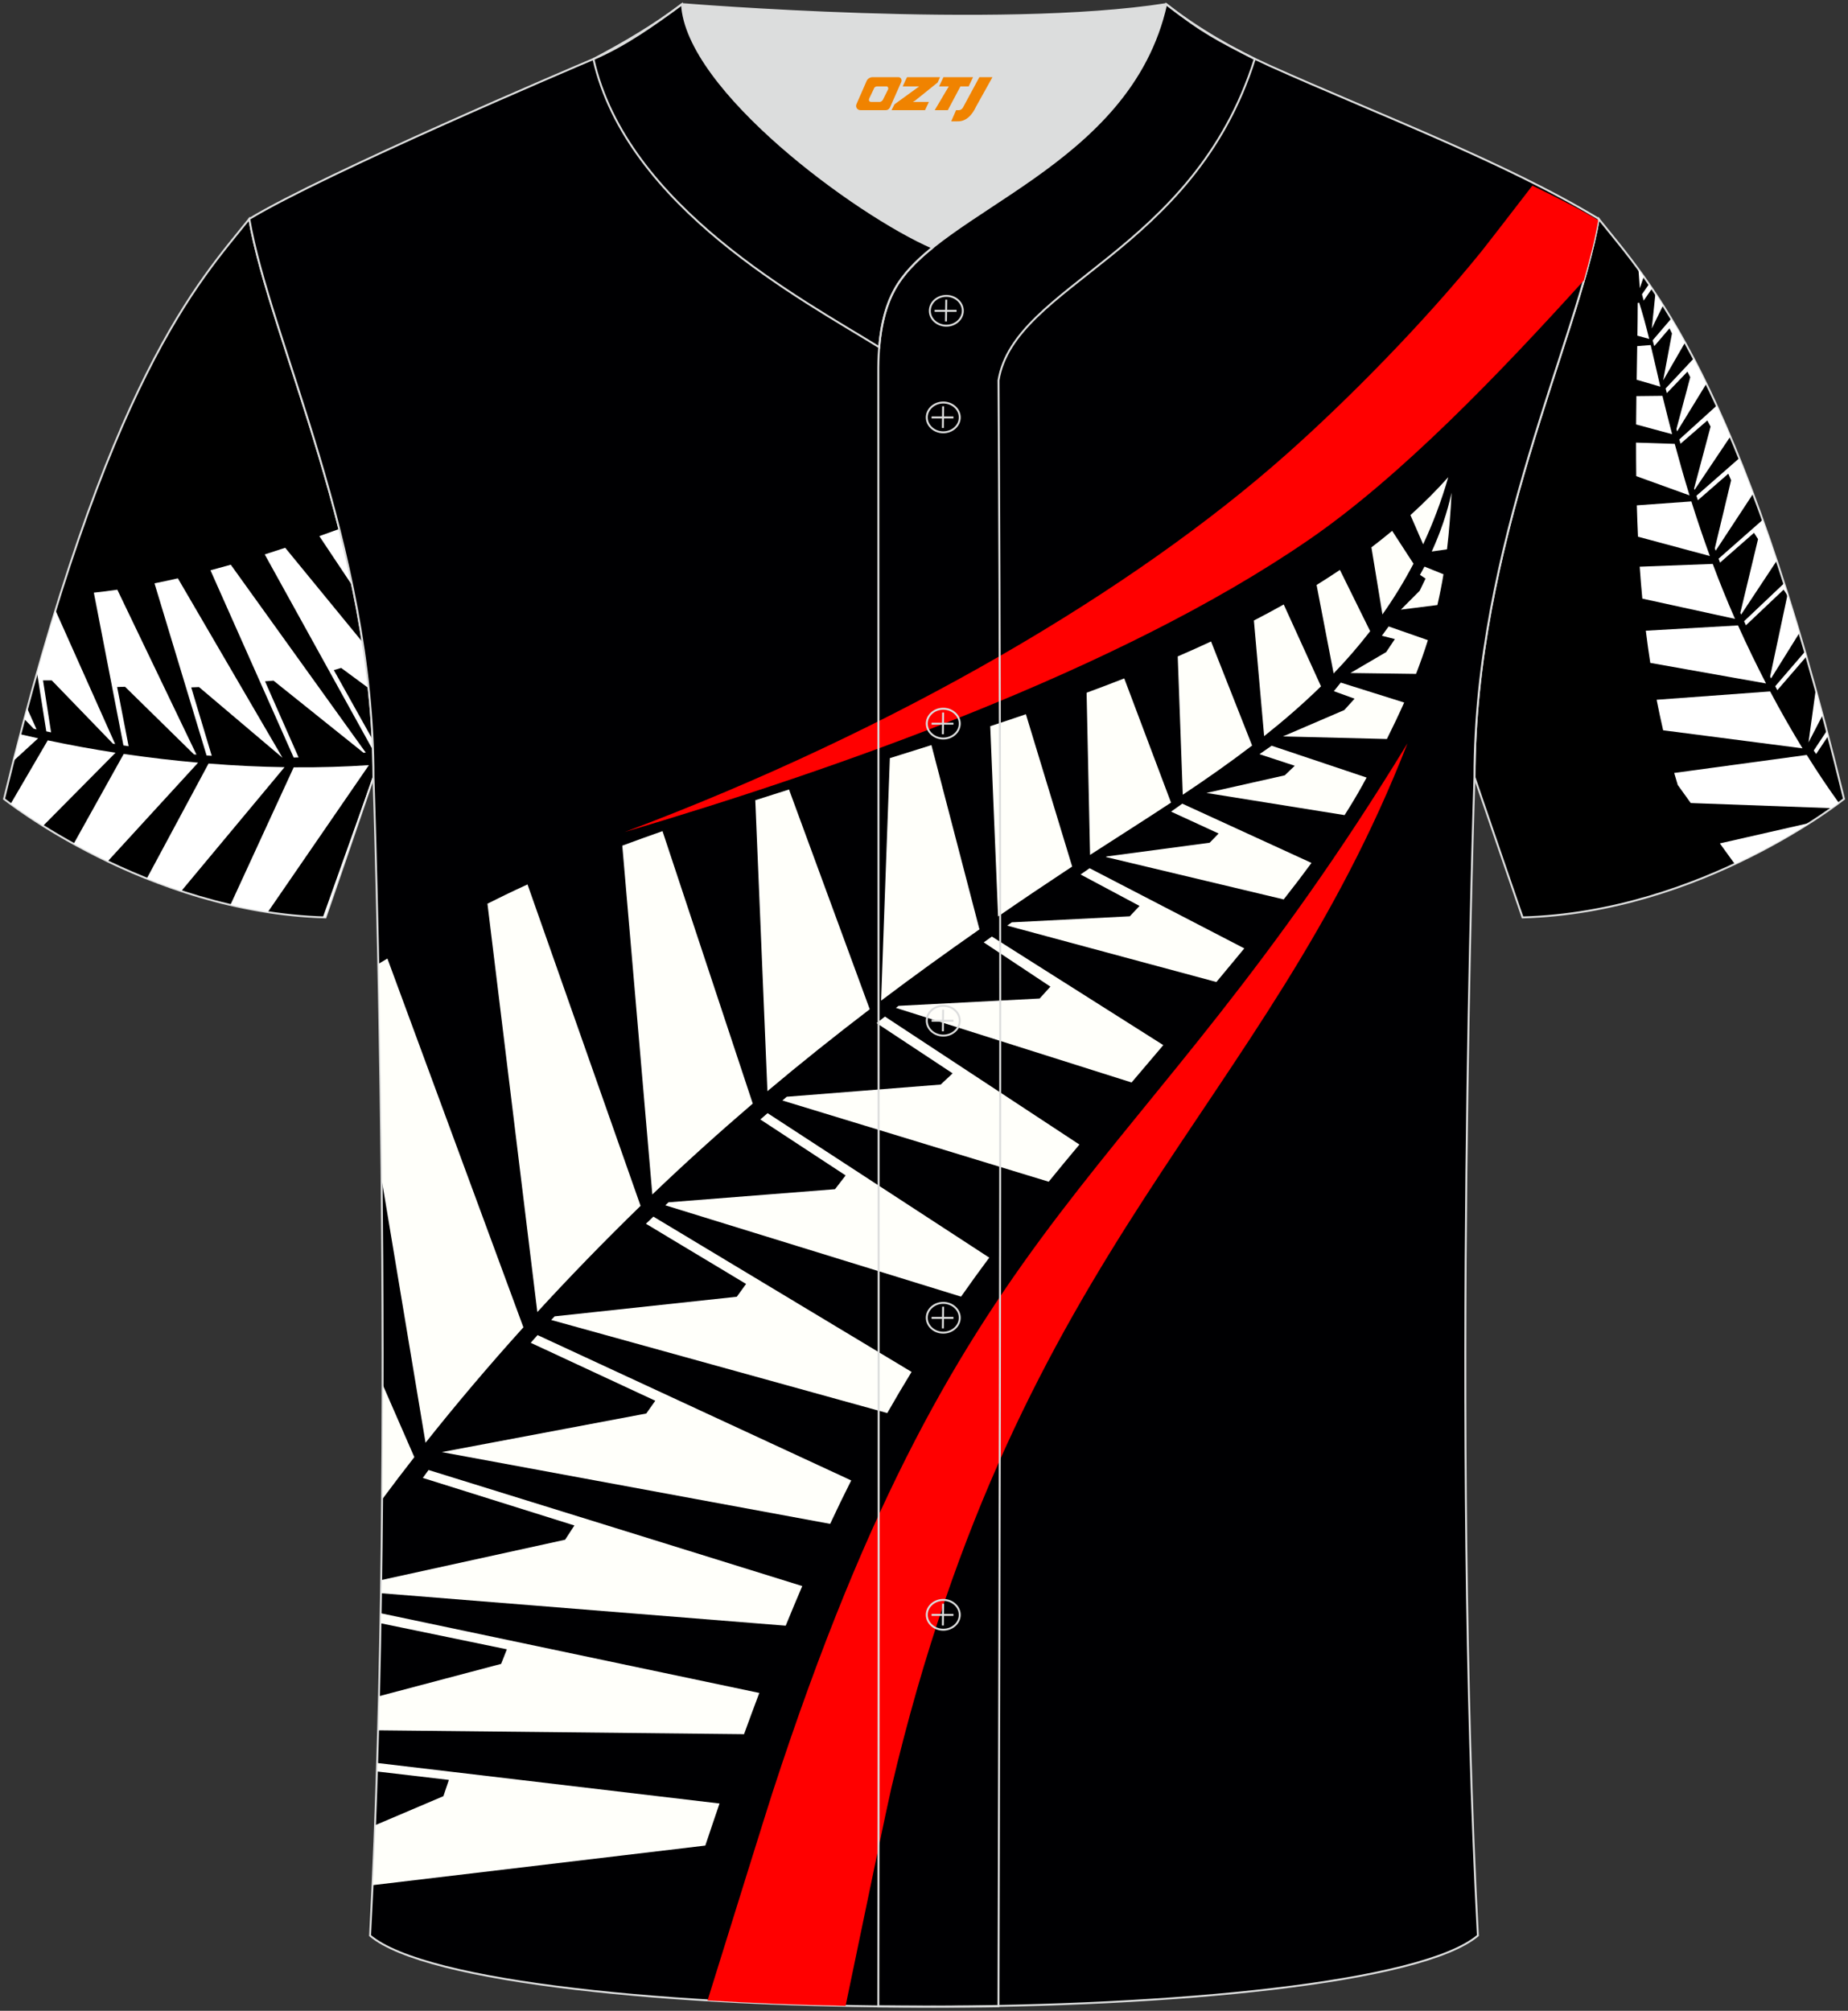 <?xml version="1.0" encoding="utf-8"?>
<!-- Generator: Adobe Illustrator 24.0.0, SVG Export Plug-In . SVG Version: 6.00 Build 0)  -->
<svg xmlns="http://www.w3.org/2000/svg" xmlns:xlink="http://www.w3.org/1999/xlink" version="1.1" id="图层_1" x="0px" y="0px" width="380.86px" height="414.34px" viewBox="0 0 380.86 414.34" enable-background="new 0 0 380.86 414.34" xml:space="preserve">
<rect x="0" y="0" width="380.86" height="414.34" fill="#333333" stroke="none"/>
<g>
	<path fill-rule="evenodd" clip-rule="evenodd" stroke="#DCDDDD" stroke-width="0.4" stroke-miterlimit="22.926" d="M329.49,45.11   c10.24,12.81,29.37,32.44,50.55,119.52c0,0-29.2,23.38-66.25,24.41c0,0-7.17-20.83-9.9-28.86   C303.89,112.38,325.2,69.89,329.49,45.11z"/>
	<path fill-rule="evenodd" clip-rule="evenodd" fill="#FFFFFF" d="M337.68,55.5c0.36,0.49,0.72,0.99,1.09,1.5l-0.82,2.39   L337.68,55.5L337.68,55.5z M339.85,58.55l-1.45,2.09l0.35,1.31l1.72-2.5L339.85,58.55L339.85,58.55z M341.17,60.5   c0.52,0.78,1.05,1.59,1.58,2.43l-2.33,4.76L341.17,60.5L341.17,60.5z M344.43,65.65l-3.83,4.48l0,0c0.11,0.4,0.22,0.79,0.33,1.2   l0,0l3.14-3.67l0.51,1.04l-1.79,9.54l0.02,0.08l4.46-7.73C346.3,68.83,345.36,67.19,344.43,65.65L344.43,65.65z M349.05,73.88   c0.86,1.64,1.73,3.37,2.62,5.19l-6.03,9.83l-0.14-0.5l2.85-10.68l-0.58-1.14l-4.25,4.43l-0.25-0.96L349.05,73.88L349.05,73.88z    M353.8,83.58l-7.7,6.97c0.08,0.29,0.17,0.59,0.25,0.88l5.52-4.79l0.67,1.26l-3.4,12.76l0.09,0.29l7.39-11.01   C355.66,87.71,354.72,85.59,353.8,83.58L353.8,83.58z M358.45,94.42c0.94,2.32,1.89,4.76,2.85,7.32l-7.71,11.74l-0.18-0.49   l3.36-14.03l-0.58-1.35l-6.27,5.47c-0.1-0.3-0.2-0.61-0.3-0.92L358.45,94.42L358.45,94.42z M363.27,107.12l-9.08,8l0.1,0.27   l0.17,0.47l0.03,0.07l7-6.14l0.83,1.3l-3.65,15.18l0.11,0.24l0.01,0.02l0.04,0.11l7.34-11.09   C365.2,112.62,364.23,109.81,363.27,107.12L363.27,107.12z M367.69,120.19c1.04,3.25,2.1,6.66,3.16,10.22L365,139.8l-0.05-0.11   l-0.12-0.24l-0.02-0.04l3.56-16.75l-0.78-1.16l-7.77,7.35c-0.13-0.28-0.25-0.57-0.37-0.85L367.69,120.19L367.69,120.19z    M371.99,134.28l-6.13,7.12l0.26,0.49l0.17,0.33l5.99-6.93L371.99,134.28L371.99,134.28z M374.21,142.14   c0.47,1.71,0.94,3.45,1.42,5.22l-2.91,5.63L374.21,142.14L374.21,142.14z M376.49,150.59l-2.69,4.06c0.16,0.25,0.32,0.48,0.49,0.72   l2.48-3.71L376.49,150.59L376.49,150.59z M378.98,165.44c-0.4,0.29-0.9,0.66-1.5,1.09l-29.03-1.06l0,0   c-1.02-1.42-1.94-2.69-2.68-3.73c-0.25-0.83-0.49-1.65-0.73-2.47l27.32-3.71C374.6,159.15,376.81,162.44,378.98,165.44   L378.98,165.44z M372.93,169.58c-3.83,2.44-9.07,5.5-15.4,8.46l-3.08-4.25L372.93,169.58L372.93,169.58z M342.76,150.48   c-0.48-2.1-0.93-4.2-1.34-6.29l23.39-1.72c2.22,4.2,4.47,8.11,6.68,11.73l0,0L342.76,150.48L342.76,150.48L342.76,150.48z    M340.11,136.59l23.86,4.24l0,0c-1.94-3.75-3.88-7.74-5.78-11.96l-19,1.09C339.46,132.16,339.77,134.38,340.11,136.59   L340.11,136.59L340.11,136.59z M338.47,123.35c-0.21-2.21-0.39-4.4-0.54-6.58l15.05-0.57l0,0c1.41,3.78,2.94,7.55,4.59,11.32   L338.47,123.35L338.47,123.35L338.47,123.35z M337.58,110.59l14.81,3.98l0,0c-1.37-3.75-2.63-7.5-3.81-11.25l0,0l-11.24,0.81   C337.4,106.26,337.48,108.42,337.58,110.59L337.58,110.59L337.58,110.59z M337.22,98.11c-0.03-2.33-0.04-4.64-0.04-6.91l7.97,0.26   l0,0c0.96,3.55,1.96,7.09,3.05,10.62C348.21,102.09,342.49,100.02,337.22,98.11L337.22,98.11L337.22,98.11z M337.19,87.46   l7.42,2.01l0,0c-0.63-2.4-1.23-4.8-1.82-7.2l-0.17-0.71l0,0l-5.37,0.06C337.24,83.54,337.21,85.49,337.19,87.46L337.19,87.46   L337.19,87.46z M337.31,78.25c0.04-2.36,0.07-4.68,0.11-6.93l2.77-0.22c0.69,2.86,1.33,5.73,1.99,8.57l0,0L337.31,78.25   L337.31,78.25L337.31,78.25z M337.46,69.17c0.04-2.33,0.05-4.58,0.06-6.76l0.31-0.03c0.77,2.45,1.45,4.95,2.06,7.46L337.46,69.17   L337.46,69.17z"/>
	<path fill-rule="evenodd" clip-rule="evenodd" stroke="#DCDDDD" stroke-width="0.4" stroke-miterlimit="22.926" d="M51.37,45.11   C41.13,57.93,22,77.56,0.83,164.63c0,0,29.2,23.38,66.25,24.41c0,0,7.17-20.83,9.9-28.86C76.98,112.38,55.66,69.89,51.37,45.11z"/>
	<path fill-rule="evenodd" clip-rule="evenodd" fill="#FFFFFF" d="M11.43,125.77c-1.25,4.08-2.52,8.37-3.79,12.89l1.9,12.04   l0.33,0.07l0.57,0.12l0.09,0.02l-1.66-10.71h1.8l12.61,13.04l0.3,0.05h0.02l0.13,0.02L11.43,125.77L11.43,125.77L11.43,125.77z    M5.61,146c-0.19,0.72-0.39,1.44-0.58,2.18l1.92,1.98l0.59,0.13L5.61,146L5.61,146L5.61,146z M4.2,151.3   c1.21,0.28,2.44,0.56,3.66,0.83l0,0l-5.08,4.65C3.26,154.92,3.73,153.1,4.2,151.3L4.2,151.3L4.2,151.3z M2.21,165.62l7.63-13.07   l0,0c4.59,0.97,9.24,1.83,13.97,2.55L8.9,170.15C5.82,168.21,3.54,166.6,2.21,165.62L2.21,165.62L2.21,165.62z M15.2,173.84   c2.14,1.18,4.49,2.41,7.02,3.62l18.61-20.31l0,0c-4.9-0.43-10-1.02-15.33-1.8L15.2,173.84L15.2,173.84L15.2,173.84z M30.27,180.99   l12.71-23.66c5.51,0.44,10.74,0.68,15.66,0.75l0,0l-21.26,25.51C34.92,182.78,32.55,181.91,30.27,180.99L30.27,180.99L30.27,180.99   z M47.5,186.43c2.51,0.58,5.08,1.08,7.72,1.48l20.81-30.25c-4.77,0.32-9.93,0.49-15.5,0.45L47.5,186.43L47.5,186.43L47.5,186.43z    M66.56,188.97l10.4-29.19v0.38c-2.73,8.02-9.89,28.84-9.89,28.84C66.89,188.99,66.73,188.98,66.56,188.97L66.56,188.97   L66.56,188.97z M76.85,154.55c-0.02-0.74-0.06-1.48-0.09-2.21l-7.96-14.26l1.51-0.45l5.63,4.15c-0.34-3.19-0.75-6.35-1.23-9.47   l-15.93-19.44l0,0c-1.43,0.48-2.85,0.93-4.22,1.37l0,0L76.85,154.55L76.85,154.55L76.85,154.55z M72.61,120.67l-6.8-10.2l0,0   c1.35-0.47,2.71-0.96,4.12-1.48C70.87,112.8,71.77,116.7,72.61,120.67L72.61,120.67L72.61,120.67z M74.93,155.12l-18.56-14.87   l-1.75,0.14l6.92,15.68c-0.34,0.01-0.67,0.02-1.01,0.03c0-0.01-17.1-38.43-17.12-38.51c0-0.01-0.01-0.04-0.03-0.08   c1.36-0.36,2.76-0.75,4.18-1.15l27.82,38.72L74.93,155.12L74.93,155.12L74.93,155.12z M36.66,119.17L36.66,119.17l21.57,36.98   l-17.22-14.58l-1.6,0.07l4.23,14.1l-0.43-0.03l-0.64-0.05L31.84,120.2l0,0C33.42,119.88,35.02,119.54,36.66,119.17L36.66,119.17   L36.66,119.17z M24.18,121.51L24.18,121.51l16.31,33.98l-0.15-0.01l-0.31-0.03l-0.06-0.01l-14.2-13.93l-1.63,0.05l2.37,12.2   c-0.35-0.05-0.71-0.11-1.07-0.16l-6.1-31.48l0,0C20.93,121.95,22.55,121.75,24.18,121.51z"/>
	
		<path fill-rule="evenodd" clip-rule="evenodd" fill="#000002" stroke="#DCDDDD" stroke-width="0.4" stroke-miterlimit="22.926" d="   M76.27,398.84c5.38-101.42,0.7-238.66,0.7-238.66c0-47.82-21.33-90.3-25.6-115.07c15.77-9.52,66.73-31.17,70.91-32.94   c6.38-2.69,12.75-7.17,18.28-11.32c0,0,65.42,5.41,99.78,0c6.45,5.03,13.91,9.37,21.41,12.74c21.84,9.81,48.04,19.62,67.74,31.51   c-4.29,24.77-25.61,67.26-25.61,115.07c0,0-4.68,137.23,0.7,238.66C281.43,418.36,99.44,418.36,76.27,398.84z"/>
	<g>
		<path fill-rule="evenodd" clip-rule="evenodd" fill="#FF0000" d="M128.75,171.44c42.94-12.73,101.73-33.17,141.07-60.27    c18.86-12.98,39.06-34.03,56.59-53.37c1.29-4.52,2.34-8.67,2.98-12.41c-3.5-2.11-8.18-4.54-13.58-7.14    c-5.1,6.61-9.47,12.28-10.39,13.42c-12.02,14.88-27.68,30.74-40.28,41.92C233.57,121.6,185.11,150.26,128.75,171.44z"/>
		<path fill-rule="evenodd" clip-rule="evenodd" fill="#FF0000" d="M290.07,153.17c-56.59,92.81-90.96,93.54-130.9,216.29    c-1.02,3.14-7.16,22.84-13.35,42.74c9.14,0.55,18.71,0.93,28.45,1.12c4.36-21.07,8.65-41.56,9.44-44.95    C210.23,255.96,260.54,228.9,290.07,153.17z"/>
		<path fill-rule="evenodd" clip-rule="evenodd" fill="#FFFFFA" d="M291.84,138.86c0.91-2.37,1.73-4.67,2.44-6.95l-8.09-2.83    l-1.39,1.92l2.67,0.69l-1.79,2.68l-7.37,4.31L291.84,138.86L291.84,138.86L291.84,138.86z M76.86,388.44    c0.18-4.08,0.36-8.21,0.51-12.37l14.01-5.96l1.13-3.35l-14.75-1.73l0.05-1.75l70.48,8.34l0,0c-0.96,2.82-1.95,5.71-2.93,8.67    L76.86,388.44L76.86,388.44L76.86,388.44z M78.01,356.54c0.06-2.35,0.13-4.7,0.18-7.05l25.09-6.64l1.18-3l-25.96-5.36l0.03-2.06    l77.96,16.41l0,0c-1.04,2.76-2.1,5.59-3.15,8.5l0,0L78.01,356.54L78.01,356.54L78.01,356.54z M78.61,328.3l83.32,6.68    c1.14-2.8,2.28-5.52,3.41-8.16c-0.09-0.03-0.15-0.05-0.15-0.05c-0.16-0.08-76.86-23.87-76.87-23.87c-0.4,0.54-0.79,1.09-1.18,1.63    l31.24,9.8l-1.92,2.94l-37.8,8.29L78.61,328.3L78.61,328.3L78.61,328.3z M78.83,308.86c0.07-7.89,0.1-15.7,0.11-23.38l6.45,14.77    C83.11,303.16,80.94,306.03,78.83,308.86L78.83,308.86L78.83,308.86z M78.74,243.51l8.96,53.78l0,0    c6.11-7.7,12.82-15.65,20.17-23.79l-28.03-75.99c-0.6,0.36-1.19,0.72-1.8,1.08C78.31,211.34,78.57,226.64,78.74,243.51    L78.74,243.51L78.74,243.51z M110.74,270.36L110.74,270.36l-10.28-84.15c1.21-0.6,2.43-1.2,3.64-1.8    c1.52-0.73,3.06-1.46,4.62-2.17l23.3,66.23C124.4,255.88,117.32,263.19,110.74,270.36L110.74,270.36L110.74,270.36z     M134.44,246.13c6.81-6.53,13.72-12.75,20.7-18.73l0,0l-18.6-56.14c-2.8,0.98-5.56,1.98-8.29,2.99L134.44,246.13L134.44,246.13    L134.44,246.13z M158.16,224.84c6.95-5.85,13.99-11.46,21.09-16.88l0,0l-16.64-45.28c-2.33,0.73-4.65,1.47-6.95,2.21    L158.16,224.84L158.16,224.84L158.16,224.84L158.16,224.84z M181.59,206.19c6.69-5.05,13.46-9.93,20.27-14.69l0,0l-9.9-37.97l0,0    c-2.85,0.9-5.71,1.8-8.57,2.69C183.26,159.26,181.59,206.19,181.59,206.19L181.59,206.19L181.59,206.19z M205.7,188.84    c4.6-3.18,9.24-6.3,13.9-9.38l1.37-0.9l0,0l-9.54-31.39l0,0c-2.44,0.83-4.89,1.66-7.35,2.47l0,0L205.7,188.84L205.7,188.84    L205.7,188.84L205.7,188.84z M224.65,176.16c5.53-3.58,11.14-7.12,16.69-10.78l-9.64-25.59l0,0c-2.56,1-5.15,1.99-7.76,2.95l0,0    L224.65,176.16L224.65,176.16L224.65,176.16L224.65,176.16z M243.76,163.76c4.86-3.24,9.65-6.59,14.29-10.14l-8.46-21.44l0,0    c-2.26,1.05-4.56,2.08-6.87,3.08L243.76,163.76L243.76,163.76L243.76,163.76z M260.53,151.69c4.07-3.23,8-6.63,11.72-10.27    l-7.68-16.86h-0.01c-2.02,1.12-4.05,2.23-6.14,3.3l0,0L260.53,151.69L260.53,151.69L260.53,151.69z M274.85,138.77l-3.51-18.22    v-0.01c1.63-1.01,3.22-2.05,4.8-3.1h0.01l6.23,12.62C280.01,133.12,277.49,136.03,274.85,138.77L274.85,138.77L274.85,138.77z     M284.91,126.61c2.32-3.29,4.46-6.76,6.4-10.46l-4.39-6.76h-0.01c-1.39,1.15-2.82,2.3-4.27,3.4l0,0L284.91,126.61L284.91,126.61    L284.91,126.61z M293.3,112.16l-2.62-6.02c2.76-2.49,5.36-5.1,7.8-7.82C297.06,103.25,295.31,107.85,293.3,112.16L293.3,112.16    L293.3,112.16z M171.09,314L171.09,314l-80.05-14.79l42.15-7.95l1.86-2.63l-25.67-11.94l0.56-0.64l0.85-0.95l64.64,29.95l0,0    C173.97,307.94,172.53,310.92,171.09,314L171.09,314L171.09,314z M182.86,291.17c1.66-2.91,3.32-5.73,5.01-8.48l0,0l-53.21-32    c-0.52,0.49-1.03,0.98-1.54,1.47l20.64,12.4l-1.91,2.64l-37.54,4.04l-0.09,0.09l-0.42,0.45l-0.2,0.21L182.86,291.17L182.86,291.17    L182.86,291.17L182.86,291.17z M198.07,267.18L198.07,267.18l-60.95-18.82l0.19-0.18l0.03-0.03l0.43-0.41l34.32-2.7l2.19-2.84    l-17.58-11.53l0.13-0.11l0.86-0.75l0.51-0.44l45.68,29.77l0,0C201.91,261.79,199.96,264.47,198.07,267.18L198.07,267.18    L198.07,267.18z M216.13,243.5L216.13,243.5l-54.89-16.74l0.91-0.77l31.72-2.51l2.46-2.31l-15.67-10.35    c0.57-0.45,1.14-0.9,1.72-1.35l40.08,26.37l0,0C220.29,238.41,218.19,240.97,216.13,243.5L216.13,243.5L216.13,243.5z     M233.21,223.05l-48.57-15.37l0.55-0.42l29.07-1.51l2.22-2.45l-13.74-9.12c0.56-0.4,1.11-0.8,1.68-1.2l35.33,22.37    C237.5,217.98,235.32,220.55,233.21,223.05L233.21,223.05L233.21,223.05z M250.69,202.35l-43.12-11.62l0.95-0.68l24.32-1.24    l2.01-2.14l-12.15-6.48l1.86-1.29l31.88,16.52c-0.82,0.99-1.66,2-2.5,3.02C252.84,199.76,251.76,201.07,250.69,202.35    L250.69,202.35L250.69,202.35z M264.56,185.33l-36.65-8.74l0.16-0.11l21.23-2.83l1.85-1.9l-9.8-4.51l0,0    c0.77-0.54,1.55-1.09,2.31-1.64l0,0l26.63,12.21C268.48,180.28,266.58,182.77,264.56,185.33L264.56,185.33L264.56,185.33z     M277.11,167.96l-28.47-4.57l16.14-3.63l2.06-1.97l-7.27-2.39l2.51-1.74l19.57,6.56c-0.31,0.57-0.62,1.13-0.94,1.72    C279.63,163.89,278.42,165.9,277.11,167.96L277.11,167.96L277.11,167.96z M285.83,152.28l-21.42-0.54l12.64-5.43l2.12-2.34    l-4.27-1.55l1.42-1.77l13.07,4.11C288.31,147.19,287.12,149.68,285.83,152.28L285.83,152.28L285.83,152.28z M296.24,124.67    l-7.53,0.95l3.87-3.88l1.22-2.52l-1.16-0.77l0.07-0.12c0.14-0.24,0.26-0.49,0.4-0.73l0.46-0.85l3.92,1.58    C297.15,120.44,296.72,122.56,296.24,124.67L296.24,124.67L296.24,124.67z M298.22,113.19c0.44-3.69,0.74-7.54,0.94-11.67    c-0.92,4.2-2.31,8.23-4.08,12.11v0.01L298.22,113.19z"/>
	</g>
	<path fill-rule="evenodd" clip-rule="evenodd" fill="none" stroke="#DCDDDD" stroke-width="0.4" stroke-miterlimit="22.926" d="   M140.56,0.86c-5.88,4.41-11.76,7.88-18.26,11.31c6.82,30.45,43.15,49.63,58.89,59.37c0.43-5.16,1.57-8.98,3.2-11.92   c1.67-3.06,4.4-5.85,7.78-8.59C176.43,44.19,141.45,18.46,140.56,0.86z"/>
	
	<path fill-rule="evenodd" clip-rule="evenodd" fill="#DCDDDD" d="M192.19,51.03c14.78-11.95,42.05-22.78,48.15-50.17   c-34.36,5.41-99.78,0-99.78,0C141.45,18.46,176.43,44.19,192.19,51.03z"/>
	<path fill-rule="evenodd" clip-rule="evenodd" fill="none" stroke="#DCDDDD" stroke-width="0.4" stroke-miterlimit="22.926" d="   M258.59,12.17c-7.73-3.99-10.62-5.35-18.25-11.31c-7.49,33.66-46.97,42.31-55.94,58.76c-2.05,3.69-3.31,8.75-3.39,16.1   c0,112.61,0.19,225.1,0,337.71c8.35,0,16.42,0.13,24.77-0.03c0.26-111.61,0.66-223.45,0.01-335.04   C209.07,58.57,245.94,52.23,258.59,12.17z"/>
	<g>
		<g>
			<path fill-rule="evenodd" clip-rule="evenodd" fill="none" stroke="#DCDDDD" stroke-width="0.4" stroke-miterlimit="22.926" d="     M195.03,67.11c1.87,0,3.4-1.38,3.4-3.07c0-1.7-1.54-3.07-3.4-3.07c-1.87,0-3.4,1.38-3.4,3.07     C191.62,65.74,193.16,67.11,195.03,67.11z"/>
			
				<line fill-rule="evenodd" clip-rule="evenodd" fill="none" stroke="#DCDDDD" stroke-width="0.4" stroke-miterlimit="22.926" x1="195.02" y1="61.75" x2="194.96" y2="66.23"/>
			
				<line fill-rule="evenodd" clip-rule="evenodd" fill="none" stroke="#DCDDDD" stroke-width="0.4" stroke-miterlimit="22.926" x1="192.62" y1="64.05" x2="197.14" y2="64.05"/>
		</g>
		<g>
			<path fill-rule="evenodd" clip-rule="evenodd" fill="none" stroke="#DCDDDD" stroke-width="0.4" stroke-miterlimit="22.926" d="     M194.4,89.08c1.87,0,3.4-1.38,3.4-3.07c0-1.69-1.54-3.07-3.4-3.07c-1.87,0-3.4,1.38-3.4,3.07C191,87.7,192.53,89.08,194.4,89.08z     "/>
			
				<line fill-rule="evenodd" clip-rule="evenodd" fill="none" stroke="#DCDDDD" stroke-width="0.4" stroke-miterlimit="22.926" x1="194.37" y1="83.72" x2="194.32" y2="88.19"/>
			
				<line fill-rule="evenodd" clip-rule="evenodd" fill="none" stroke="#DCDDDD" stroke-width="0.4" stroke-miterlimit="22.926" x1="191.99" y1="86.02" x2="196.5" y2="86.02"/>
		</g>
		<g>
			<path fill-rule="evenodd" clip-rule="evenodd" fill="none" stroke="#DCDDDD" stroke-width="0.4" stroke-miterlimit="22.926" d="     M194.4,152.18c1.87,0,3.4-1.38,3.4-3.07c0-1.69-1.54-3.07-3.4-3.07c-1.87,0-3.4,1.38-3.4,3.07     C191,150.8,192.53,152.18,194.4,152.18z"/>
			
				<line fill-rule="evenodd" clip-rule="evenodd" fill="none" stroke="#DCDDDD" stroke-width="0.4" stroke-miterlimit="22.926" x1="194.37" y1="146.82" x2="194.32" y2="151.3"/>
			
				<line fill-rule="evenodd" clip-rule="evenodd" fill="none" stroke="#DCDDDD" stroke-width="0.4" stroke-miterlimit="22.926" x1="191.99" y1="149.12" x2="196.5" y2="149.12"/>
		</g>
		<g>
			<path fill-rule="evenodd" clip-rule="evenodd" fill="none" stroke="#DCDDDD" stroke-width="0.4" stroke-miterlimit="22.926" d="     M194.4,213.39c1.87,0,3.4-1.37,3.4-3.07c0-1.69-1.54-3.07-3.4-3.07c-1.87,0-3.4,1.37-3.4,3.07     C191,212.01,192.53,213.39,194.4,213.39z"/>
			
				<line fill-rule="evenodd" clip-rule="evenodd" fill="none" stroke="#DCDDDD" stroke-width="0.4" stroke-miterlimit="22.926" x1="194.37" y1="208.04" x2="194.32" y2="212.51"/>
			
				<line fill-rule="evenodd" clip-rule="evenodd" fill="none" stroke="#DCDDDD" stroke-width="0.4" stroke-miterlimit="22.926" x1="191.99" y1="210.33" x2="196.5" y2="210.33"/>
		</g>
		<g>
			<path fill-rule="evenodd" clip-rule="evenodd" fill="none" stroke="#DCDDDD" stroke-width="0.4" stroke-miterlimit="22.926" d="     M194.4,274.6c1.87,0,3.4-1.38,3.4-3.07c0-1.69-1.54-3.07-3.4-3.07c-1.87,0-3.4,1.38-3.4,3.07S192.53,274.6,194.4,274.6z"/>
			
				<line fill-rule="evenodd" clip-rule="evenodd" fill="none" stroke="#DCDDDD" stroke-width="0.4" stroke-miterlimit="22.926" x1="194.37" y1="269.25" x2="194.32" y2="273.72"/>
			
				<line fill-rule="evenodd" clip-rule="evenodd" fill="none" stroke="#DCDDDD" stroke-width="0.4" stroke-miterlimit="22.926" x1="191.99" y1="271.55" x2="196.5" y2="271.55"/>
		</g>
		<g>
			<path fill-rule="evenodd" clip-rule="evenodd" fill="none" stroke="#DCDDDD" stroke-width="0.4" stroke-miterlimit="22.926" d="     M194.4,335.81c1.87,0,3.4-1.37,3.4-3.07c0-1.69-1.54-3.07-3.4-3.07c-1.87,0-3.4,1.38-3.4,3.07     C191,334.43,192.53,335.81,194.4,335.81z"/>
			
				<line fill-rule="evenodd" clip-rule="evenodd" fill="none" stroke="#DCDDDD" stroke-width="0.4" stroke-miterlimit="22.926" x1="194.37" y1="330.46" x2="194.32" y2="334.94"/>
			
				<line fill-rule="evenodd" clip-rule="evenodd" fill="none" stroke="#DCDDDD" stroke-width="0.4" stroke-miterlimit="22.926" x1="191.99" y1="332.76" x2="196.5" y2="332.76"/>
		</g>
	</g>
	
</g>
<g>
	<path fill="#F08300" d="M201.84,15.9l-3.4,6.3c-0.2,0.3-0.5,0.5-0.8,0.5h-0.6l-1,2.3h1.2c2,0.1,3.2-1.5,3.9-3L204.54,15.9h-2.5L201.84,15.9z"/>
	<polygon fill="#F08300" points="194.64,15.9 ,200.54,15.9 ,199.64,17.8 ,197.94,17.8 ,195.34,22.7 ,192.64,22.7 ,195.54,17.8 ,193.54,17.8 ,194.44,15.9"/>
	<polygon fill="#F08300" points="188.64,21 ,188.14,21 ,188.64,20.7 ,193.24,17 ,193.74,15.9 ,186.94,15.9 ,186.64,16.5 ,186.04,17.8 ,188.84,17.8 ,189.44,17.8 ,184.34,21.5    ,183.74,22.7 ,190.34,22.7 ,190.64,22.7 ,191.44,21"/>
	<path fill="#F08300" d="M185.14,15.9H179.84C179.34,15.9,178.84,16.2,178.64,16.6L176.54,21.4C176.24,22,176.64,22.7,177.34,22.7h5.2c0.4,0,0.7-0.2,0.9-0.6L185.74,16.9C185.94,16.4,185.64,15.9,185.14,15.9z M183.04,18.4L181.94,20.6C181.74,20.9,181.44,21,181.34,21l-1.8,0C179.34,21,178.94,20.9,179.14,20.3l1-2.1c0.1-0.3,0.4-0.4,0.7-0.4h1.9   C182.94,17.8,183.14,18.1,183.04,18.4z"/>
</g>
</svg>